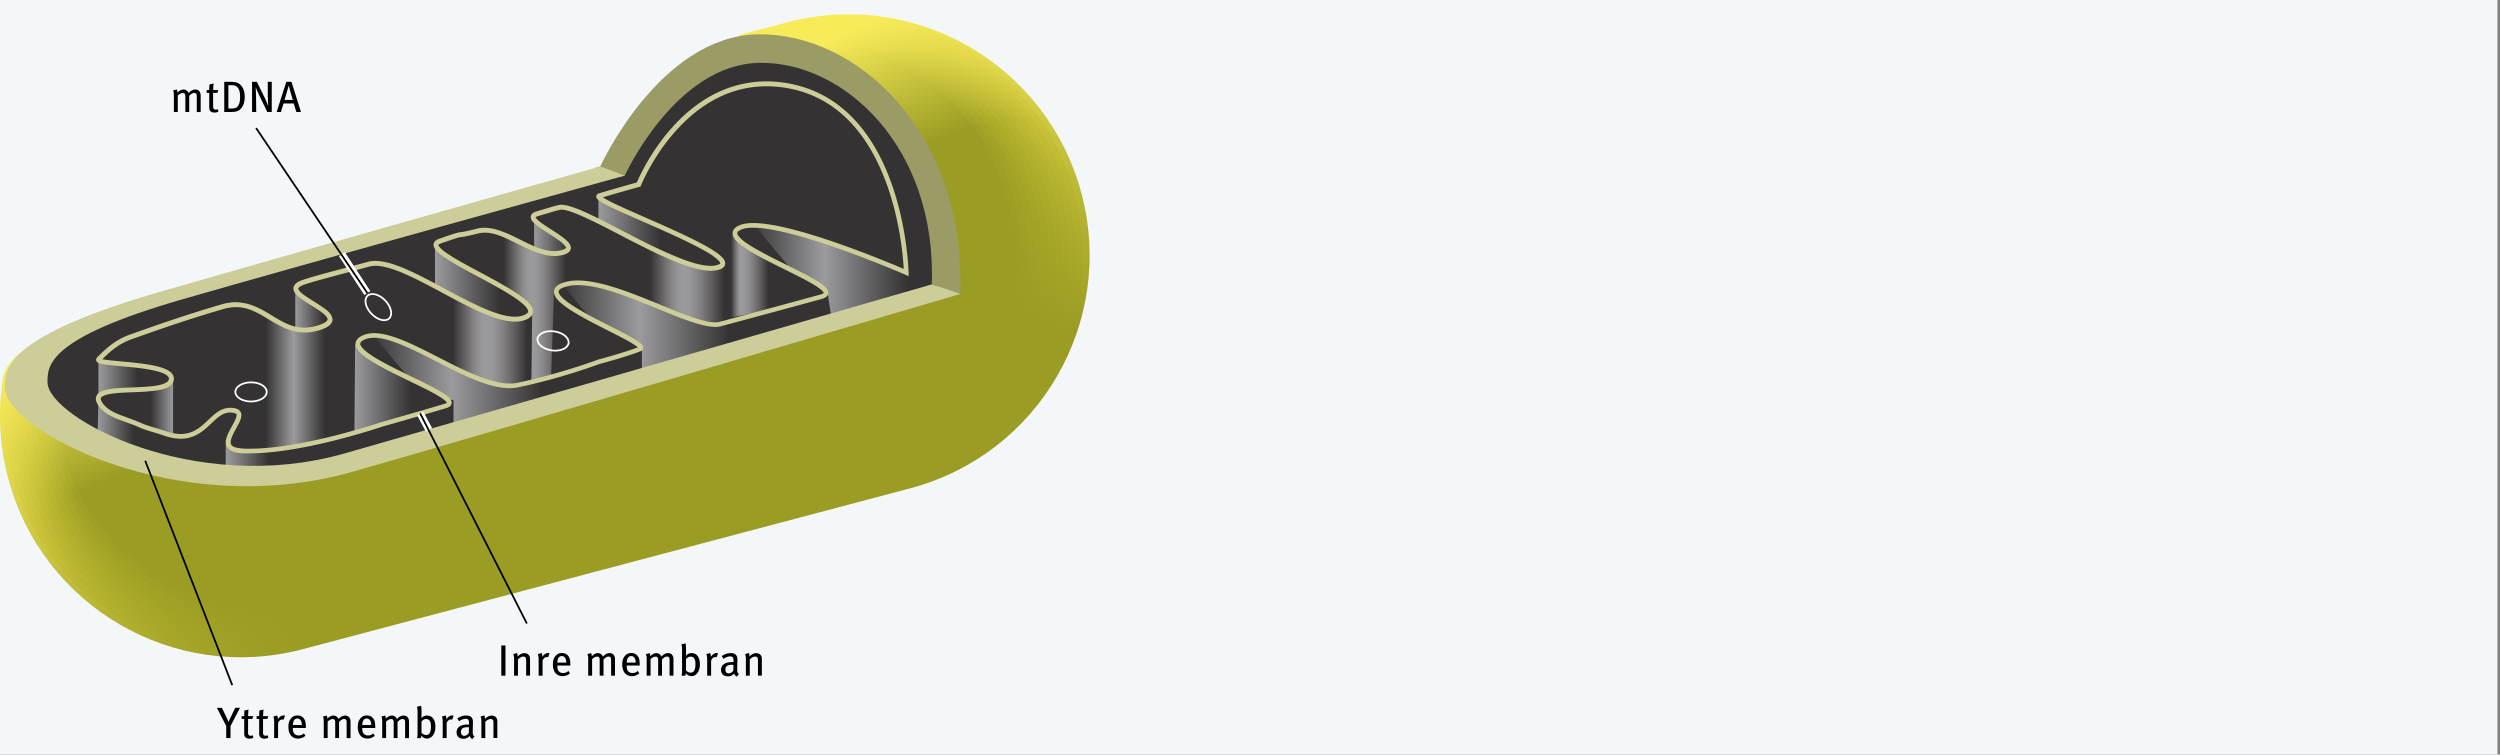 <svg xmlns="http://www.w3.org/2000/svg" viewBox="0 0 700 211.27"><rect x="0" y="0" width="700" height="211.27" fill="#808080" stroke="none"/><style>.st26{fill:#cdcd99}.st34,.st35,.st36{fill:none;stroke:#fff;stroke-width:.5}.st35,.st36{stroke-width:2}.st36{stroke:#000;stroke-width:.5}</style><path fill="#f3f7fa" d="M-.47-.11h699.76v211.38H-.47z" id="Lager_2"/><g id="Lager_1"><linearGradient id="SVGID_1_" gradientUnits="userSpaceOnUse" x1="134.568" y1="50.17" x2="173.6" y2="145.347"><stop offset="0" stop-color="#f7eb59"/><stop offset="1" stop-color="#9a9c23"/></linearGradient><path d="M302.83 54.22c9.54 36.02-11.92 72.95-47.95 82.5L84.76 181.77c-36.03 9.54-72.96-11.93-82.5-47.95-2.48-9.37-2.87-18.81-1.44-27.81C4.88 80.43 137.3 69.6 167.93 50.97 198.56 32.34 207.01 9.8 207.01 9.8l13.32-3.53c36.03-9.55 72.96 11.92 82.5 47.95z" fill="url(#SVGID_1_)"/><linearGradient id="SVGID_2_" gradientUnits="userSpaceOnUse" x1="134.49" y1="50.318" x2="173.099" y2="144.463"><stop offset="0" stop-color="#f7eb59"/><stop offset=".413" stop-color="#ccc43a"/><stop offset="1" stop-color="#9a9c23"/></linearGradient><path d="M300.93 54.32c9.44 35.63-11.79 72.16-47.43 81.6L85.22 180.49c-35.64 9.44-72.17-11.8-81.6-47.43a66.651 66.651 0 0 1-1.43-27.51C6.05 80.6 139.21 68.09 168.33 50.72c28.3-18.45 37.82-40.34 37.82-40.34l13.17-3.49c35.65-9.44 72.17 11.79 81.61 47.43z" fill="url(#SVGID_2_)"/><linearGradient id="SVGID_3_" gradientUnits="userSpaceOnUse" x1="134.412" y1="50.465" x2="172.598" y2="143.579"><stop offset="0" stop-color="#f7eb59"/><stop offset=".413" stop-color="#c7c037"/><stop offset="1" stop-color="#9a9c23"/></linearGradient><path d="M299.03 54.42c9.33 35.24-11.66 71.37-46.91 80.71L85.69 179.21c-35.25 9.33-71.38-11.67-80.71-46.91-2.43-9.17-2.8-18.4-1.41-27.2 3.66-24.33 137.55-38.52 165.16-54.62 25.96-18.26 36.56-39.51 36.56-39.51l13.03-3.45c35.25-9.34 71.37 11.66 80.71 46.9z" fill="url(#SVGID_3_)"/><linearGradient id="SVGID_4_" gradientUnits="userSpaceOnUse" x1="134.334" y1="50.613" x2="172.097" y2="142.696"><stop offset="0" stop-color="#f7eb59"/><stop offset=".413" stop-color="#c2bc34"/><stop offset="1" stop-color="#9a9c23"/></linearGradient><path d="M297.13 54.53c9.23 34.85-11.54 70.58-46.39 79.81L86.15 177.93c-34.86 9.23-70.59-11.54-79.81-46.39-2.4-9.07-2.77-18.2-1.39-26.9 3.46-23.7 138.08-39.58 164.19-54.41 23.62-18.07 35.3-38.68 35.3-38.68l12.88-3.41c34.85-9.23 70.58 11.53 79.81 46.39z" fill="url(#SVGID_4_)"/><linearGradient id="SVGID_5_" gradientUnits="userSpaceOnUse" x1="134.256" y1="50.761" x2="171.596" y2="141.811"><stop offset="0" stop-color="#f7eb59"/><stop offset=".413" stop-color="#bdb832"/><stop offset="1" stop-color="#9a9c23"/></linearGradient><path d="M295.23 54.63c9.12 34.46-11.41 69.79-45.87 78.92l-162.75 43.1c-34.47 9.13-69.79-11.41-78.92-45.87-2.37-8.97-2.74-17.99-1.38-26.6 3.27-23.08 138.62-40.63 163.22-54.2 21.28-17.88 34.03-37.84 34.03-37.84l12.74-3.37c34.47-9.14 69.8 11.39 78.93 45.86z" fill="url(#SVGID_5_)"/><linearGradient id="SVGID_6_" gradientUnits="userSpaceOnUse" x1="134.178" y1="50.908" x2="171.095" y2="140.928"><stop offset="0" stop-color="#f7eb59"/><stop offset=".413" stop-color="#b8b42f"/><stop offset="1" stop-color="#9a9c23"/></linearGradient><path d="M293.32 54.74c9.02 34.07-11.28 69-45.35 78.03l-160.9 42.61c-34.08 9.02-69-11.28-78.03-45.35-2.35-8.87-2.71-17.79-1.36-26.3 3.07-22.45 139.15-41.69 162.25-53.99 18.95-17.7 32.77-37.01 32.77-37.01l12.59-3.34c34.08-9.03 69.01 11.27 78.03 45.35z" fill="url(#SVGID_6_)"/><linearGradient id="SVGID_7_" gradientUnits="userSpaceOnUse" x1="134.1" y1="51.056" x2="170.593" y2="140.044"><stop offset="0" stop-color="#f7eb59"/><stop offset=".413" stop-color="#b3b02d"/><stop offset="1" stop-color="#9a9c23"/></linearGradient><path d="M291.42 54.84c8.92 33.68-11.15 68.21-44.83 77.13L87.53 174.1c-33.69 8.92-68.21-11.15-77.13-44.83-2.32-8.77-2.68-17.59-1.35-26 2.87-21.82 139.68-42.74 161.28-53.78 16.61-17.51 31.51-36.18 31.51-36.18l12.45-3.3c33.69-8.92 68.21 11.14 77.13 44.83z" fill="url(#SVGID_7_)"/><linearGradient id="SVGID_8_" gradientUnits="userSpaceOnUse" x1="134.022" y1="51.204" x2="170.092" y2="139.16"><stop offset="0" stop-color="#f7eb59"/><stop offset=".413" stop-color="#aeac2b"/><stop offset="1" stop-color="#9a9c23"/></linearGradient><path d="M289.52 54.94c8.81 33.29-11.02 67.42-44.31 76.24L88 172.82c-33.3 8.82-67.42-11.02-76.24-44.31-2.29-8.66-2.65-17.38-1.33-25.7 2.68-21.2 140.22-43.8 160.3-53.57 14.27-17.32 30.24-35.35 30.24-35.35l12.31-3.26c33.3-8.82 67.42 11.02 76.24 44.31z" fill="url(#SVGID_8_)"/><linearGradient id="SVGID_9_" gradientUnits="userSpaceOnUse" x1="133.944" y1="51.351" x2="169.591" y2="138.276"><stop offset="0" stop-color="#f7eb59"/><stop offset=".413" stop-color="#a9a829"/><stop offset="1" stop-color="#9a9c23"/></linearGradient><path d="M287.62 55.05c8.71 32.9-10.89 66.63-43.79 75.34L88.46 171.54c-32.91 8.72-66.63-10.89-75.34-43.79a61.435 61.435 0 0 1-1.32-25.4c2.48-20.57 140.75-44.85 159.33-53.36 11.94-17.13 28.98-34.52 28.98-34.52l12.16-3.22c32.91-8.71 66.63 10.89 75.35 43.8z" fill="url(#SVGID_9_)"/><linearGradient id="SVGID_10_" gradientUnits="userSpaceOnUse" x1="133.866" y1="51.499" x2="169.09" y2="137.392"><stop offset="0" stop-color="#f7eb59"/><stop offset=".413" stop-color="#a4a427"/><stop offset="1" stop-color="#9a9c23"/></linearGradient><path d="M285.72 55.15c8.61 32.51-10.76 65.84-43.27 74.45L88.92 170.26c-32.51 8.61-65.84-10.76-74.45-43.27-2.24-8.46-2.59-16.98-1.3-25.1 2.28-19.94 141.29-45.91 158.36-53.15 9.6-16.95 27.72-33.68 27.72-33.68l12.02-3.18c32.51-8.61 65.84 10.76 74.45 43.27z" fill="url(#SVGID_10_)"/><linearGradient id="SVGID_11_" gradientUnits="userSpaceOnUse" x1="133.788" y1="51.647" x2="168.589" y2="136.508"><stop offset="0" stop-color="#f7eb59"/><stop offset=".413" stop-color="#9fa025"/><stop offset="1" stop-color="#9a9c23"/></linearGradient><path d="M283.82 55.25c8.5 32.12-10.63 65.05-42.75 73.56L89.38 168.98c-32.12 8.51-65.05-10.64-73.55-42.75-2.21-8.36-2.56-16.77-1.28-24.79 2.09-19.31 141.82-46.96 157.39-52.94 7.26-16.76 26.46-32.85 26.46-32.85l11.87-3.14c32.11-8.52 65.04 10.62 73.55 42.74z" fill="url(#SVGID_11_)"/><linearGradient id="SVGID_12_" gradientUnits="userSpaceOnUse" x1="133.71" y1="51.794" x2="168.088" y2="135.624"><stop offset="0" stop-color="#f7eb59"/><stop offset=".413" stop-color="#9a9c23"/></linearGradient><path d="M281.91 55.36c8.4 31.73-10.5 64.26-42.23 72.66L89.84 167.7c-31.73 8.41-64.26-10.51-72.66-42.23-2.19-8.26-2.53-16.57-1.27-24.49 1.89-18.69 142.35-48.02 156.42-52.73 4.93-16.57 25.19-32.02 25.19-32.02l11.73-3.11c31.73-8.4 64.26 10.51 72.66 42.24z" fill="url(#SVGID_12_)"/><path d="M262.72 79.9s-144.81 41.78-175.97 50.65c-45 12.8-75.64-11.44-75.64-21.92 0-5.06-11.98-11.15 28.36-22.78 40.34-11.64 131.32-38.53 131.32-38.53s15.13-33.36 40.34-33.75c25.21-.39 53.14 24.82 51.59 66.33z" fill="#343232" stroke="#000" stroke-width=".5"/><linearGradient id="SVGID_13_" gradientUnits="userSpaceOnUse" x1="27.561" y1="104.247" x2="54.299" y2="104.247"><stop offset="0" stop-color="#9b9b9e"/><stop offset=".413" stop-color="#343232"/></linearGradient><path fill="url(#SVGID_13_)" d="M27.56 100.63v11.14l25.9.83.84-16.71z"/><linearGradient id="SVGID_14_" gradientUnits="userSpaceOnUse" x1="27.282" y1="122.351" x2="51.792" y2="122.351"><stop offset="0" stop-color="#9b9b9e"/><stop offset=".413" stop-color="#343232"/></linearGradient><path fill="url(#SVGID_14_)" d="M27.56 111.77l-.28 12.53 24.51 8.63-.56-16.15z"/><linearGradient id="SVGID_15_" gradientUnits="userSpaceOnUse" x1="63.212" y1="126.529" x2="92.456" y2="126.529"><stop offset="0" stop-color="#9b9b9e"/><stop offset=".413" stop-color="#343232"/></linearGradient><path fill="url(#SVGID_15_)" d="M63.21 123.19v8.91h29.25v-11.14z"/><linearGradient id="SVGID_16_" gradientUnits="userSpaceOnUse" x1="101.09" y1="106.198" x2="151.78" y2="106.198"><stop offset=".046" stop-color="#343232"/><stop offset=".5" stop-color="#9b9b9e"/><stop offset="1" stop-color="#343232"/></linearGradient><path fill="url(#SVGID_16_)" d="M126.99 122.63v-10.58l-8.91-1.95-16.99-20.33 49.3 12.25 1.39 11.7z"/><linearGradient id="SVGID_17_" gradientUnits="userSpaceOnUse" x1="153.822" y1="91.787" x2="204.512" y2="91.787"><stop offset=".046" stop-color="#343232"/><stop offset=".5" stop-color="#9b9b9e"/><stop offset="1" stop-color="#343232"/></linearGradient><path fill="url(#SVGID_17_)" d="M179.72 108.22V97.63l-8.91-1.94-16.99-20.34 49.3 12.26 1.39 11.7z"/><linearGradient id="SVGID_18_" gradientUnits="userSpaceOnUse" x1="207.245" y1="74.755" x2="254.166" y2="74.755"><stop offset=".046" stop-color="#343232"/><stop offset=".5" stop-color="#9b9b9e"/><stop offset="1" stop-color="#343232"/></linearGradient><path fill="url(#SVGID_18_)" d="M233.15 91.19l-1.39-8.94-7.53-3.6-16.98-20.33 46.92 18.22v9.17z"/><linearGradient id="SVGID_19_" gradientUnits="userSpaceOnUse" x1="82.682" y1="89.396" x2="95.792" y2="89.396"><stop offset="0" stop-color="#9b9b9e"/><stop offset=".602" stop-color="#343232"/></linearGradient><path fill="url(#SVGID_19_)" d="M82.68 80.84v17.11h13.11V82.17z"/><linearGradient id="SVGID_20_" gradientUnits="userSpaceOnUse" x1="121.789" y1="81.841" x2="152.229" y2="81.841"><stop offset="0" stop-color="#9b9b9e"/><stop offset=".602" stop-color="#343232"/></linearGradient><path fill="url(#SVGID_20_)" d="M121.79 68.4v18.22l30.44 8.66-2-15.55z"/><linearGradient id="SVGID_21_" gradientUnits="userSpaceOnUse" x1="149.563" y1="67.954" x2="165.782" y2="67.954"><stop offset="0" stop-color="#9b9b9e"/><stop offset=".602" stop-color="#343232"/></linearGradient><path fill="url(#SVGID_21_)" d="M149.56 60.84v14.22l16.22-5.11z"/><linearGradient id="SVGID_22_" gradientUnits="userSpaceOnUse" x1="167.56" y1="68.066" x2="209.777" y2="68.066"><stop offset="0" stop-color="#9b9b9e"/><stop offset=".413" stop-color="#343232"/></linearGradient><path fill="url(#SVGID_22_)" d="M167.56 55.29v8.66l30.22 16.89 12-8z"/><path d="M178.8 51.67s-4.13 1.11-10.93 3.14c-4.11 1.23 42.63 17.1 33.22 20.04-9.41 2.94-38.8-18.23-44.6-16.76-1.97.5-.09 0-6.11 1.77-6.02 1.77 14.59 8.73 7.1 10.83-7.77 2.18-16.26-7.9-23.8-5.98-7.55 1.91-1.96-.14-10.49 2.8-8.52 2.94 34.62 17.42 23.52 21.46-9.81 3.57-33.81-17.64-43.51-14.99-9.7 2.65-14.26 3.76-18.04 4.99-9.89 3.24 15.47 9.02 4.36 12.73-11.71 3.9-15.72-9.19-27.29-5.81-13.07 3.82-22.45 7.37-25.12 8.26-4.25 1.41-6.82 3.78-9.44 6.41-1.82 1.83 22.27.7 20.17 6.09-1.85 4.75-25.03-.17-19.47 6.89 2.31 2.93 6.26 3.5 10.65 5.43 2.46 1.08 4.33 1.42 7.02 2.36 11.84 4.13 12.58-8.09 19.77-6.29 4.77 1.19-8.09 10.78 2.24 11.24 7.25.32 16.5-1.38 24.16-3.24 8.3-2.01 14.73-4.2 14.73-4.2s9.91-2.8 17.82-5.16c7.91-2.36-32.22-14.31-23.26-19.01 8.97-4.7 31.26 15.69 43.38 13.18 12.12-2.51 22.7-6.5 22.7-6.5s7.07-1.86 11.45-3.55c4.37-1.69-32.5-14.28-21.1-18.04 11.4-3.75 36.19 12.99 43.74 10.98 7.55-2 20.01-5.39 28.22-7.64 9.31-2.55-32.47-15.14-22.63-19.4 8.82-3.82 46.46 12.63 46.46 12.63s-.99-46.33-32.86-52.25c-28.95-5.39-42.06 27.59-42.06 27.59z" fill="#343232" stroke="#fff" stroke-width=".5"/><path d="M174.95 49.16s14.15-31.19 37.72-31.56c23.53-.36 49.57 23.36 48.24 62.03l7.95 2.7c1.6-45.37-28.96-73.14-56.56-72.72-27.64.43-44.23 37-44.23 37s-.51.14-1.45.41l7.17 2.46c.75-.21 1.16-.32 1.16-.32z" fill="#9b9b66"/><path class="st26" d="M260.91 79.63S125.5 118.7 96.36 126.99c-42.08 11.97-83.06-10.16-83.06-19.95 0-4.73 0-12.33 37.72-23.22C86.19 73.68 164.66 52 174.95 49.16l-6.87-2.55C157.21 49.67 86.29 69.74 45.6 81.47 1.37 94.23 1.37 103.15 1.37 108.69c0 11.48 48.06 37.42 97.39 23.39 34.16-9.72 170.1-49.76 170.1-49.76 0-.07-7.95-2.78-7.95-2.69z"/><linearGradient id="SVGID_23_" gradientUnits="userSpaceOnUse" x1="99.247" y1="108.475" x2="125.63" y2="108.475"><stop offset="0" stop-color="#9b9b9e"/><stop offset=".602" stop-color="#343232"/></linearGradient><path fill="url(#SVGID_23_)" d="M99.43 96.31l-.18 24.33 24.51-7.49 1.87-.75-23.02-13.28z"/><linearGradient id="SVGID_24_" gradientUnits="userSpaceOnUse" x1="48.462" y1="114.001" x2="27.386" y2="114.001"><stop offset="0" stop-color="#9b9b9e"/><stop offset=".301" stop-color="#343232"/></linearGradient><path d="M48.46 105.88v16.25l-12.61-4.48s-11.77-4.76-7.56-6.72c4.2-1.96 8.96-1.68 8.96-1.68s9.25.55 11.21-3.37z" fill="url(#SVGID_24_)"/><linearGradient id="SVGID_25_" gradientUnits="userSpaceOnUse" x1="93.208" y1="106.501" x2="71.208" y2="106.501"><stop offset=".102" stop-color="#343232"/><stop offset=".5" stop-color="#9b9b9e"/><stop offset=".857" stop-color="#343232"/></linearGradient><path d="M71.21 86.75v39.51s6.51 0 11.22-1.12c4.72-1.12 10.78-3.14 10.78-3.14V89.22s-4.27 3.37-7.86 3.14c-3.59-.23-14.14-5.61-14.14-5.61z" fill="url(#SVGID_25_)"/><linearGradient id="SVGID_26_" gradientUnits="userSpaceOnUse" x1="149.122" y1="94.527" x2="123.129" y2="94.527"><stop offset=".061" stop-color="#343232"/><stop offset=".127" stop-color="#4a4848"/><stop offset=".209" stop-color="#656263"/><stop offset=".29" stop-color="#7c797b"/><stop offset=".367" stop-color="#8d8b8e"/><stop offset=".439" stop-color="#98979a"/><stop offset=".5" stop-color="#9b9b9e"/><stop offset=".547" stop-color="#979699"/><stop offset=".607" stop-color="#8b8a8c"/><stop offset=".673" stop-color="#797678"/><stop offset=".744" stop-color="#605d5e"/><stop offset=".819" stop-color="#434141"/><stop offset=".857" stop-color="#343232"/></linearGradient><path d="M123.13 80.89v19.72s12.63 8.58 17.35 7.45c4.71-1.12 8.64-1.86 8.64-1.86V86.29s-2.13 3.37-5.73 3.14c-3.59-.22-20.26-8.54-20.26-8.54z" fill="url(#SVGID_26_)"/><linearGradient id="SVGID_27_" gradientUnits="userSpaceOnUse" x1="204.313" y1="78.436" x2="178.32" y2="78.436"><stop offset=".061" stop-color="#343232"/><stop offset=".127" stop-color="#4a4848"/><stop offset=".209" stop-color="#656263"/><stop offset=".29" stop-color="#7c797b"/><stop offset=".367" stop-color="#8d8b8e"/><stop offset=".439" stop-color="#98979a"/><stop offset=".5" stop-color="#9b9b9e"/><stop offset=".547" stop-color="#979699"/><stop offset=".607" stop-color="#8b8a8c"/><stop offset=".673" stop-color="#797678"/><stop offset=".744" stop-color="#605d5e"/><stop offset=".819" stop-color="#434141"/><stop offset=".857" stop-color="#343232"/></linearGradient><path d="M178.32 66.75v16.18s12.63 5.61 17.35 6.73c4.24 1.01 8.64 0 8.64 0V72.15s-2.13 3.37-5.73 3.14c-3.59-.22-20.26-8.54-20.26-8.54z" fill="url(#SVGID_27_)"/><linearGradient id="SVGID_28_" gradientUnits="userSpaceOnUse" x1="159.633" y1="85.898" x2="137.952" y2="85.898"><stop offset=".061" stop-color="#343232"/><stop offset=".127" stop-color="#4a4848"/><stop offset=".209" stop-color="#656263"/><stop offset=".29" stop-color="#7c797b"/><stop offset=".367" stop-color="#8d8b8e"/><stop offset=".439" stop-color="#98979a"/><stop offset=".5" stop-color="#9b9b9e"/><stop offset=".547" stop-color="#979699"/><stop offset=".607" stop-color="#8b8a8c"/><stop offset=".673" stop-color="#797678"/><stop offset=".744" stop-color="#605d5e"/><stop offset=".819" stop-color="#434141"/><stop offset=".857" stop-color="#343232"/></linearGradient><path d="M138.57 64.93l-.61 13.7s5.93 2.05 11.05 8.39l-.21 19.84s3.26-1.3 5.52-1.84l.82-23.52c.56-1.46 4.5-2.04 4.5-2.05l-.2-10.43s-.58 2.63-4.17 2.41c-3.6-.22-16.7-6.5-16.7-6.5z" fill="url(#SVGID_28_)"/><linearGradient id="SVGID_29_" gradientUnits="userSpaceOnUse" x1="215.913" y1="76.982" x2="204.668" y2="76.982"><stop offset=".061" stop-color="#343232"/><stop offset=".164" stop-color="#4a4848"/><stop offset=".294" stop-color="#656263"/><stop offset=".42" stop-color="#7c797b"/><stop offset=".541" stop-color="#8d8b8e"/><stop offset=".654" stop-color="#98979a"/><stop offset=".75" stop-color="#9b9b9e"/><stop offset=".783" stop-color="#979699"/><stop offset=".825" stop-color="#8b8a8c"/><stop offset=".871" stop-color="#797678"/><stop offset=".921" stop-color="#605d5e"/><stop offset=".973" stop-color="#434141"/><stop offset="1" stop-color="#343232"/></linearGradient><path d="M204.68 65.08v23.8l10.58-1.98.66-14.21c-.01-.01-11.58-6.62-11.24-7.61z" fill="url(#SVGID_29_)"/><path class="st26" d="M68.03 126.93c-3.2-.07-4.82-1.33-4.79-3.13.02-1.44.84-2.89 1.59-4.27.76-1.35 1.45-2.69 1.42-3.28-.06-.34.02-.36-.6-.58a5.21 5.21 0 0 0-1.24-.16c-2.13-.02-3.71 1.6-5.69 3.48-1.96 1.85-4.36 3.85-8.14 3.85-1.4 0-2.97-.27-4.75-.9-2.63-.92-4.54-1.26-7.07-2.37-4.27-1.91-8.34-2.43-10.91-5.63-.64-.81-1-1.54-1.01-2.29.01-1.25 1.06-1.95 2.2-2.31 1.19-.39 2.72-.57 4.43-.69 3.4-.23 7.52-.2 10.39-.7 1.94-.3 3.18-.94 3.35-1.55.06-.17.09-.3.09-.41.02-.37-.32-.84-1.29-1.32-.94-.46-2.35-.84-3.95-1.14-3.21-.6-7.22-.89-10.22-1.19-2.03-.21-3.51-.35-4.34-.76-.21-.11-.57-.32-.59-.85 0-.32.17-.54.29-.67 2.63-2.64 5.31-5.11 9.71-6.57 2.64-.88 12.05-4.44 25.14-8.27 1.4-.41 2.71-.6 3.94-.6 7.99.11 12.25 7.22 19.26 7.11 1.24 0 2.57-.21 4.06-.7 2.03-.67 2.46-1.36 2.41-1.62.11-.45-1.04-1.66-2.73-2.72-1.65-1.1-3.68-2.22-5.09-3.34-.92-.76-1.71-1.48-1.75-2.56.05-1.21 1.09-1.92 2.8-2.48 3.82-1.25 8.38-2.36 18.07-5 .64-.18 1.32-.26 2.04-.26 5.2.03 12.39 4 19.69 7.9 7.26 3.91 14.62 7.76 19.42 7.73.86 0 1.64-.12 2.31-.36 1.2-.46 1.4-.86 1.4-1.15.06-.45-.7-1.54-2.19-2.67-1.46-1.16-3.54-2.44-5.85-3.76-4.63-2.64-10.22-5.41-13.99-7.76-2.49-1.64-4.29-2.75-4.46-4.42.01-.87.72-1.44 1.58-1.71 4.26-1.47 5-1.7 5.73-1.81.67-.1 1.03-.04 4.81-1 .72-.19 1.45-.27 2.17-.27 6.69.09 13.47 6.62 19.49 6.54.72 0 1.43-.09 2.13-.28 1.12-.33 1.18-.63 1.17-.67.14-.25-1.09-1.56-2.83-2.66-1.71-1.16-3.8-2.38-5.24-3.5-.94-.77-1.73-1.37-1.8-2.42.02-.86.75-1.35 1.6-1.58 6-1.76 4.16-1.27 6.13-1.77.27-.07.54-.1.83-.1 3.73.06 11.37 4.36 19.72 8.63 8.27 4.28 17.13 8.51 22.14 8.48.72 0 1.35-.09 1.88-.25.79-.27.78-.46.78-.47.17-.3-1.57-2.01-4.49-3.56-2.89-1.64-6.81-3.49-10.85-5.31-8.13-3.67-16.61-7.1-18.75-8.79-.28-.26-.58-.43-.64-1.03.01-.55.49-.82.74-.88 5.72-1.71 9.55-2.76 10.63-3.06 1.34-3.12 12.66-28.23 36.28-28.3 2.04 0 4.18.19 6.4.6 32.58 6.2 33.36 52.89 33.41 52.9l.02 1.05-.96-.42c-.02-.01-7.54-3.3-16.65-6.59-9.09-3.29-19.82-6.58-25.93-6.57-1.41 0-2.56.18-3.35.52-.96.43-1.11.77-1.1 1-.09.46.94 1.72 2.83 2.95 1.86 1.26 4.44 2.65 7.17 4.04 5.49 2.79 11.56 5.54 14.16 7.67.73.63 1.3 1.19 1.34 2.05-.03.97-.86 1.45-1.86 1.72-8.22 2.25-20.68 5.64-28.23 7.64-.5.13-1.04.19-1.62.19-8.33-.08-27.13-11.75-38.44-11.7-1.35 0-2.57.16-3.64.52-1.47.5-1.75.99-1.74 1.31-.07.52.88 1.76 2.63 3 1.72 1.26 4.1 2.64 6.64 3.99 5.09 2.72 10.72 5.3 13.1 7.02.66.54 1.2.84 1.3 1.69.01.53-.44.91-.79 1.01-4.44 1.71-11.51 3.57-11.45 3.55-.02.01-10.62 4.01-22.81 6.53-.76.15-1.55.23-2.36.23-5.82-.02-12.92-3.61-19.83-7.13-6.89-3.54-13.62-7-18.12-6.98-1.11 0-2.07.2-2.89.63-.81.44-.95.77-.95 1.04-.08.53.95 1.8 2.84 3.05 1.87 1.28 4.45 2.67 7.2 4.04 5.51 2.76 11.6 5.44 14.21 7.46.73.6 1.3 1.1 1.36 1.96-.03.85-.74 1.29-1.52 1.51-7.66 2.29-17.2 4.99-17.8 5.16-.22.07-6.59 2.23-14.78 4.22-7.06 1.71-15.46 3.29-22.49 3.29-.64.03-1.26.02-1.87-.01zm-2.05-12.56c.99.19 1.67 1.04 1.61 1.88-.03 1.26-.85 2.55-1.58 3.93-.76 1.35-1.44 2.75-1.42 3.63.03.87.41 1.57 3.5 1.79.59.03 1.19.04 1.81.04 6.83 0 15.16-1.56 22.17-3.26 8.27-2 14.66-4.18 14.68-4.19h.04l.02-.01c.02-.01.05-.01.08-.03.07-.02.19-.05.33-.09.29-.08.7-.2 1.23-.35 1.05-.3 2.54-.72 4.27-1.22 3.46-.99 7.92-2.28 11.87-3.46.23-.07.39-.14.48-.2.04-.02.06-.04.07-.05-.01-.02-.02-.05-.05-.1-.06-.1-.18-.25-.36-.41-.35-.33-.91-.74-1.62-1.19-1.42-.89-3.44-1.92-5.68-3.02-4.49-2.21-9.9-4.69-13.57-7.02-2.42-1.59-4.21-2.94-4.31-4.74 0-.95.67-1.72 1.68-2.23 1.05-.55 2.24-.79 3.51-.79 5.12.03 11.82 3.61 18.73 7.12 6.88 3.53 13.95 7 19.22 6.98.73 0 1.43-.07 2.09-.2 12.06-2.5 22.58-6.46 22.67-6.49.01-.01 6.8-1.79 11.13-3.43-.05-.05-.11-.1-.17-.15-.33-.28-.85-.64-1.51-1.03-1.32-.8-3.19-1.76-5.26-2.82-4.16-2.12-9.16-4.58-12.55-6.89-2.24-1.58-3.9-2.92-3.99-4.66.02-1.24 1.05-2.08 2.66-2.59 1.24-.41 2.61-.59 4.06-.59 11.93.05 30.94 11.78 38.44 11.7.49 0 .92-.05 1.28-.14 7.54-2 20-5.39 28.22-7.64.42-.11.68-.25.79-.34.09-.07.07-.08.08-.08.01-.01-.07-.28-.44-.63-.35-.35-.91-.78-1.61-1.24-1.42-.93-3.42-1.99-5.65-3.12-4.47-2.26-9.86-4.77-13.51-7.08-2.4-1.58-4.19-2.87-4.3-4.64 0-1.01.78-1.77 1.92-2.24 1.05-.45 2.36-.63 3.88-.63 11.57.03 36.83 10.59 42.13 12.84a86.13 86.13 0 0 0-.6-6.2c-.58-4.41-1.7-10.34-3.79-16.45-4.21-12.23-12.28-25.01-27.87-27.9-2.15-.4-4.2-.58-6.15-.58-12.02 0-20.78 6.89-26.6 13.85-5.8 6.96-8.56 13.9-8.57 13.92l-.12.31-.33.09c-.01 0-3.85 1.03-10.24 2.93.11.07.24.16.38.24.7.42 1.75.96 3.04 1.58 2.58 1.23 6.11 2.76 9.85 4.41 7.49 3.3 15.78 6.99 19.26 9.75.98.82 1.69 1.51 1.75 2.51-.01.92-.79 1.48-1.72 1.76-.7.21-1.46.31-2.28.31-5.64-.03-14.42-4.36-22.76-8.63-8.26-4.29-16.22-8.54-19.1-8.48-.2 0-.37.02-.49.05-1.96.5-.04-.01-6.09 1.76-.45.13-.6.26-.64.3.02.07.19.44.69.86.52.47 1.28 1.01 2.13 1.58 1.72 1.14 3.81 2.38 5.26 3.56.95.81 1.73 1.51 1.79 2.58-.03 1.04-.92 1.63-2.15 1.96-.83.23-1.66.33-2.49.33-6.83-.08-13.64-6.62-19.49-6.54-.62 0-1.23.07-1.84.22-3.76.96-4.38.95-4.94 1.03-.5.07-1.23.28-5.49 1.76-.69.26-.67.42-.67.43-.1.16.66 1.18 2.16 2.18 1.47 1.04 3.55 2.25 5.87 3.52 4.65 2.55 10.24 5.37 14.02 7.92 2.5 1.74 4.33 3.17 4.44 4.99-.01 1.13-.92 1.93-2.28 2.41-.86.31-1.79.45-2.77.45-5.43-.03-12.75-4-20.05-7.9-7.26-3.92-14.51-7.77-19.06-7.73-.61 0-1.18.07-1.68.21-9.7 2.65-14.27 3.76-18.01 4.98-1.64.53-1.92 1.06-1.88 1.2-.04.19.37.84 1.24 1.51.85.67 2.03 1.4 3.23 2.15 2.36 1.57 4.93 2.84 5.1 4.97-.05 1.35-1.23 2.19-3.33 2.9-1.61.53-3.1.77-4.49.77-7.94-.11-12.2-7.22-19.26-7.11-1.1 0-2.28.16-3.56.54-13.06 3.82-22.4 7.35-25.1 8.25-3.85 1.29-6.26 3.35-8.71 5.77.25.06.57.12.93.17 1.13.17 2.74.31 4.54.48 3.59.33 7.91.73 10.89 1.64 1.94.61 3.58 1.42 3.67 3.15 0 .3-.06.6-.17.89-1.03 2.2-4.2 2.45-7.74 2.76-3.56.23-7.59.21-10.15.69-1.77.33-2.48.89-2.4 1.32-.01.26.16.77.71 1.46 2.05 2.67 5.89 3.27 10.39 5.23 2.38 1.05 4.23 1.38 6.97 2.34 1.67.58 3.09.82 4.31.82 3.26-.01 5.27-1.66 7.22-3.48 1.92-1.79 3.73-3.83 6.61-3.85h.03c.46-.03.98.04 1.51.18z"/><path class="st34" d="M74.68 109.74c0 1.48-1.96 2.68-4.39 2.68-2.42 0-4.39-1.2-4.39-2.68 0-1.48 1.96-2.68 4.39-2.68 2.42-.01 4.39 1.2 4.39 2.68zM102.9 82.83c1.07-1.02 3.29-.44 4.97 1.31 1.67 1.75 2.17 4 1.1 5.02-1.07 1.02-3.29.44-4.97-1.32-1.68-1.74-2.17-3.98-1.1-5.01zM150.51 94.84c.21-1.47 2.32-2.38 4.72-2.04 2.4.34 4.18 1.8 3.97 3.27-.21 1.47-2.32 2.38-4.72 2.04-2.4-.34-4.18-1.8-3.97-3.27z"/><g><path d="M140.36 189.18v-8.45h1.17v8.45h-1.17zM147.32 189.18v-4.15c0-.55-.05-.75-.19-.94-.12-.16-.34-.25-.61-.25-.43 0-1.08.34-1.49.79v4.55h-1.09v-4.58c0-.74-.06-1.02-.23-1.46l1.04-.29c.14.29.2.56.2.94.35-.29.53-.45.78-.6.35-.21.74-.31 1.12-.31.64 0 1.2.34 1.42.87.1.22.14.49.14.77v4.65h-1.09zM153.48 184.03a.815.815 0 0 0-.31-.06c-.67 0-1.25.58-1.25 1.25v3.96h-1.1v-4.51c0-.75-.08-1.15-.23-1.53l1.07-.28c.11.23.2.64.2.94v.11c.48-.71 1-1.07 1.63-1.07.14 0 .28.02.37.06l-.38 1.13zM156.06 186.35v.15c0 .53.07.93.25 1.23.31.49.8.72 1.38.72.56 0 1.04-.2 1.47-.59l.42.67c-.59.53-1.29.79-2.08.79-1.67 0-2.69-1.24-2.69-3.25 0-1.07.2-1.75.72-2.38.48-.58 1.07-.85 1.81-.85.67 0 1.21.22 1.63.66.53.55.73 1.24.73 2.65v.2h-3.64zm2.13-2.22c-.19-.25-.48-.43-.86-.43-.84 0-1.26.7-1.26 1.82h2.49c0-.59-.13-1.08-.37-1.39zM171.11 189.18v-4.4c0-.7-.22-.94-.72-.94-.55 0-.95.37-1.4.83v4.51h-1.08v-4.38c0-.69-.19-.94-.74-.94-.41 0-.86.21-1.38.71v4.61h-1.09v-4.51c0-.87-.05-1.1-.22-1.53l1.03-.26c.12.21.2.52.2.86.52-.55 1.13-.87 1.69-.87s1.13.31 1.43.97c.6-.65 1.22-.97 1.83-.97.94 0 1.54.6 1.54 1.73v4.59h-1.09zM175.48 186.35v.15c0 .53.07.93.25 1.23.31.49.8.72 1.38.72.56 0 1.04-.2 1.47-.59l.42.67c-.59.53-1.29.79-2.08.79-1.67 0-2.69-1.24-2.69-3.25 0-1.07.2-1.75.72-2.38.48-.58 1.07-.85 1.81-.85.67 0 1.21.22 1.63.66.53.55.73 1.24.73 2.65v.2h-3.64zm2.14-2.22c-.19-.25-.48-.43-.86-.43-.84 0-1.26.7-1.26 1.82h2.49c0-.59-.13-1.08-.37-1.39zM187.48 189.18v-4.4c0-.7-.22-.94-.72-.94-.55 0-.95.37-1.4.83v4.51h-1.08v-4.38c0-.69-.19-.94-.74-.94-.41 0-.86.21-1.38.71v4.61h-1.09v-4.51c0-.87-.05-1.1-.22-1.53l1.03-.26c.12.21.2.52.2.86.52-.55 1.13-.87 1.69-.87s1.13.31 1.43.97c.6-.65 1.22-.97 1.83-.97.94 0 1.54.6 1.54 1.73v4.59h-1.09zM194.89 188.84c-.38.32-.8.47-1.3.47-.6 0-1.17-.29-1.55-.81-.07.39-.08.49-.18.69h-1.04c.11-.29.16-.64.16-1.44v-5.88c0-.69-.07-1.13-.19-1.47l1.18-.25c.08.45.12.79.12 1.33v1.42c0 .26-.01.56-.04.64l.04.02c.49-.5.97-.69 1.57-.69 1.43 0 2.31 1.19 2.31 3.13 0 1.28-.39 2.26-1.08 2.84zm-.42-4.34c-.23-.43-.61-.64-1.07-.64-.36 0-.64.1-.95.33-.22.16-.25.22-.37.38v3.12c.29.34.77.65 1.29.65.42 0 .82-.21 1.01-.55.19-.34.34-.86.34-1.8 0-.83-.05-1.11-.25-1.49zM200.67 184.03a.815.815 0 0 0-.31-.06c-.67 0-1.25.58-1.25 1.25v3.96h-1.1v-4.51c0-.75-.08-1.15-.23-1.53l1.07-.28c.11.23.2.64.2.94v.11c.48-.71 1-1.07 1.63-1.07.14 0 .28.02.37.06l-.38 1.13zM206.34 189.44a1.38 1.38 0 0 1-.8-.88c-.16.2-.66.81-1.7.81-1.2 0-1.94-.63-1.94-1.8 0-1.42 1.12-2.18 3.06-2.18.14 0 .26 0 .42.01v-.4c0-.72-.1-1.21-.94-1.21-.64 0-1.36.32-1.85.7l-.5-.81c.59-.34 1.35-.81 2.52-.81.88 0 1.51.33 1.74.98.1.27.12.48.12 1.08 0 .44-.05 1.39-.05 2.28 0 .85.02 1.19.49 1.48l-.57.75zm-1.35-3.3c-.83 0-1.33.16-1.57.44-.23.27-.31.49-.31.9 0 .67.34 1.07.95 1.07.5 0 .98-.32 1.26-.81l.04-1.57c-.18-.02-.27-.03-.37-.03zM212.23 189.18v-4.15c0-.55-.05-.75-.19-.94-.12-.16-.34-.25-.61-.25-.43 0-1.08.34-1.49.79v4.55h-1.09v-4.58c0-.74-.06-1.02-.23-1.46l1.04-.29c.14.29.2.56.2.94.35-.29.53-.45.78-.6.35-.21.74-.31 1.12-.31.64 0 1.2.34 1.42.87.1.22.14.49.14.77v4.65h-1.09z"/></g><g><path d="M64.54 203.3v3.36h-1.2v-3.39l-2.61-5.07h1.42l1.37 2.88c.17.36.32.71.46 1.09.14-.34.3-.7.48-1.08l1.39-2.9h1.34l-2.65 5.11zM70.65 201.31h-1.19v3.7c0 .76.18.99.78.99.2 0 .37-.04.56-.12l.13.69c-.34.17-.7.26-1.09.26s-.83-.12-1.02-.31c-.25-.23-.44-.36-.44-1.25v-3.96h-.72v-.8h.72c0-.48.01-1.1.07-1.57l1.14-.27c-.05.44-.11 1.21-.11 1.84h1.46l-.29.8zM74.84 201.31h-1.19v3.7c0 .76.18.99.78.99.2 0 .37-.04.56-.12l.13.69c-.34.17-.7.26-1.09.26s-.83-.12-1.02-.31c-.25-.23-.44-.36-.44-1.25v-3.96h-.72v-.8h.72c0-.48.01-1.1.07-1.57l1.14-.27c-.05.44-.11 1.21-.11 1.84h1.46l-.29.8zM79.42 201.51a.815.815 0 0 0-.31-.06c-.67 0-1.25.58-1.25 1.25v3.96h-1.1v-4.51c0-.75-.08-1.15-.23-1.53l1.07-.28c.11.23.2.64.2.94v.11c.48-.71 1-1.07 1.63-1.07.14 0 .28.02.37.06l-.38 1.13zM82 203.83v.15c0 .53.07.93.25 1.23.31.49.8.72 1.38.72.56 0 1.04-.2 1.47-.59l.42.67c-.59.53-1.29.79-2.08.79-1.67 0-2.69-1.24-2.69-3.25 0-1.07.2-1.75.72-2.38.48-.58 1.07-.85 1.81-.85.67 0 1.21.22 1.63.66.53.55.73 1.24.73 2.65v.2H82zm2.14-2.22c-.19-.25-.48-.43-.86-.43-.84 0-1.26.7-1.26 1.82h2.49c0-.6-.13-1.09-.37-1.39zM97.06 206.66v-4.4c0-.7-.22-.94-.72-.94-.55 0-.95.37-1.4.83v4.51h-1.08v-4.38c0-.69-.19-.94-.74-.94-.41 0-.86.21-1.38.71v4.61h-1.09v-4.51c0-.87-.05-1.1-.22-1.53l1.03-.26c.12.21.2.52.2.86.52-.55 1.13-.87 1.69-.87s1.13.31 1.43.97c.6-.65 1.22-.97 1.83-.97.94 0 1.54.6 1.54 1.73v4.59h-1.09zM101.43 203.83v.15c0 .53.07.93.25 1.23.31.49.8.72 1.38.72.56 0 1.04-.2 1.47-.59l.42.67c-.59.53-1.29.79-2.08.79-1.67 0-2.69-1.24-2.69-3.25 0-1.07.2-1.75.72-2.38.48-.58 1.07-.85 1.81-.85.67 0 1.21.22 1.63.66.53.55.73 1.24.73 2.65v.2h-3.64zm2.13-2.22c-.19-.25-.48-.43-.86-.43-.84 0-1.26.7-1.26 1.82h2.49c.01-.6-.13-1.09-.37-1.39zM113.43 206.66v-4.4c0-.7-.22-.94-.72-.94-.55 0-.95.37-1.4.83v4.51h-1.08v-4.38c0-.69-.19-.94-.74-.94-.41 0-.86.21-1.38.71v4.61h-1.09v-4.51c0-.87-.05-1.1-.22-1.53l1.03-.26c.12.21.2.52.2.86.52-.55 1.13-.87 1.69-.87s1.13.31 1.43.97c.6-.65 1.22-.97 1.83-.97.94 0 1.54.6 1.54 1.73v4.59h-1.09zM120.83 206.32c-.38.32-.8.47-1.3.47-.6 0-1.17-.29-1.55-.81-.07.39-.08.49-.18.69h-1.04c.11-.29.16-.64.16-1.44v-5.88c0-.69-.07-1.13-.19-1.47l1.18-.25c.08.45.12.79.12 1.33v1.42c0 .26-.01.56-.04.64l.04.02c.49-.5.97-.69 1.57-.69 1.43 0 2.31 1.19 2.31 3.13 0 1.28-.38 2.26-1.08 2.84zm-.42-4.35c-.23-.43-.61-.64-1.07-.64-.36 0-.64.1-.95.33-.22.16-.25.22-.37.38v3.12c.29.34.77.65 1.29.65.42 0 .82-.21 1.01-.55.19-.34.34-.86.34-1.8 0-.82-.04-1.1-.25-1.49zM126.62 201.51a.815.815 0 0 0-.31-.06c-.67 0-1.25.58-1.25 1.25v3.96h-1.1v-4.51c0-.75-.08-1.15-.23-1.53l1.07-.28c.11.23.2.64.2.94v.11c.48-.71 1-1.07 1.63-1.07.14 0 .28.02.37.06l-.38 1.13zM132.29 206.92a1.38 1.38 0 0 1-.8-.88c-.16.2-.66.81-1.7.81-1.2 0-1.94-.63-1.94-1.8 0-1.42 1.12-2.18 3.06-2.18.14 0 .26 0 .42.01v-.4c0-.72-.1-1.21-.94-1.21-.64 0-1.36.32-1.85.7l-.5-.81c.59-.34 1.35-.81 2.52-.81.88 0 1.51.33 1.74.98.1.27.12.48.12 1.08 0 .44-.05 1.39-.05 2.28 0 .85.02 1.19.49 1.48l-.57.75zm-1.35-3.3c-.83 0-1.33.16-1.57.44-.23.27-.31.49-.31.9 0 .67.34 1.07.95 1.07.5 0 .98-.32 1.26-.81l.04-1.57c-.18-.02-.28-.03-.37-.03zM138.17 206.66v-4.15c0-.55-.05-.75-.19-.94-.12-.16-.34-.25-.61-.25-.43 0-1.08.34-1.49.79v4.55h-1.09v-4.58c0-.74-.06-1.02-.23-1.46l1.04-.29c.14.29.2.56.2.94.35-.29.53-.45.78-.6.35-.21.74-.31 1.12-.31.64 0 1.2.34 1.42.87.1.22.14.49.14.77v4.65h-1.09z"/></g><g><path d="M55.1 31.36v-4.4c0-.7-.22-.94-.72-.94-.55 0-.95.37-1.4.83v4.51H51.9v-4.38c0-.69-.19-.94-.74-.94-.41 0-.86.21-1.38.71v4.61h-1.09v-4.51c0-.87-.05-1.1-.22-1.53l1.03-.26c.12.21.2.52.2.86.52-.55 1.13-.87 1.69-.87s1.13.31 1.43.97c.6-.65 1.22-.97 1.83-.97.94 0 1.54.6 1.54 1.73v4.59H55.1zM60.86 26.01h-1.19v3.7c0 .76.18.99.78.99.2 0 .37-.04.56-.12l.13.69c-.34.17-.7.26-1.09.26s-.83-.12-1.02-.31c-.25-.23-.44-.36-.44-1.25v-3.96h-.72v-.8h.72c0-.48.01-1.1.07-1.57l1.14-.27c-.05.44-.11 1.21-.11 1.84h1.46l-.29.8zM67.63 30.22c-.58.74-1.34 1.14-2.78 1.14h-2.06v-8.45h1.92c1.43 0 2.34.33 3.09 1.4.49.7.73 1.67.73 2.83 0 1.38-.35 2.38-.9 3.08zm-1-5.62c-.46-.59-.94-.75-1.74-.75h-.94v6.54h.91c.95 0 1.56-.26 1.93-.94.3-.56.44-1.32.44-2.16.01-1.18-.11-2.05-.6-2.69zM74.84 31.36l-2.17-4.49c-.42-.87-.85-1.83-1.01-2.32l-.07.01c.06.72.08 1.57.1 2.36l.05 4.44h-1.16v-8.45h1.34l2.3 4.66c.35.7.76 1.79.82 2.02l.07-.02c-.02-.25-.12-1.58-.12-2.52l-.02-4.15h1.12v8.45h-1.25zM82.98 31.36l-.73-2.39h-2.87l-.72 2.39h-1.2l2.71-8.46h1.44l2.66 8.46h-1.29zm-2.1-7.28h-.07c-.12.48-1 3.51-1.14 3.91H82c-.15-.39-1.01-3.42-1.12-3.91z"/></g><g><path class="st35" d="M117.65 115.75l2.47 4.62M95.73 71.17l7.12 10.88"/></g><g><path class="st36" d="M117.65 115.75l29.87 58.84M71.71 35.86l31.14 46.19M40.66 129.01l24.37 62.85"/></g></g></svg>